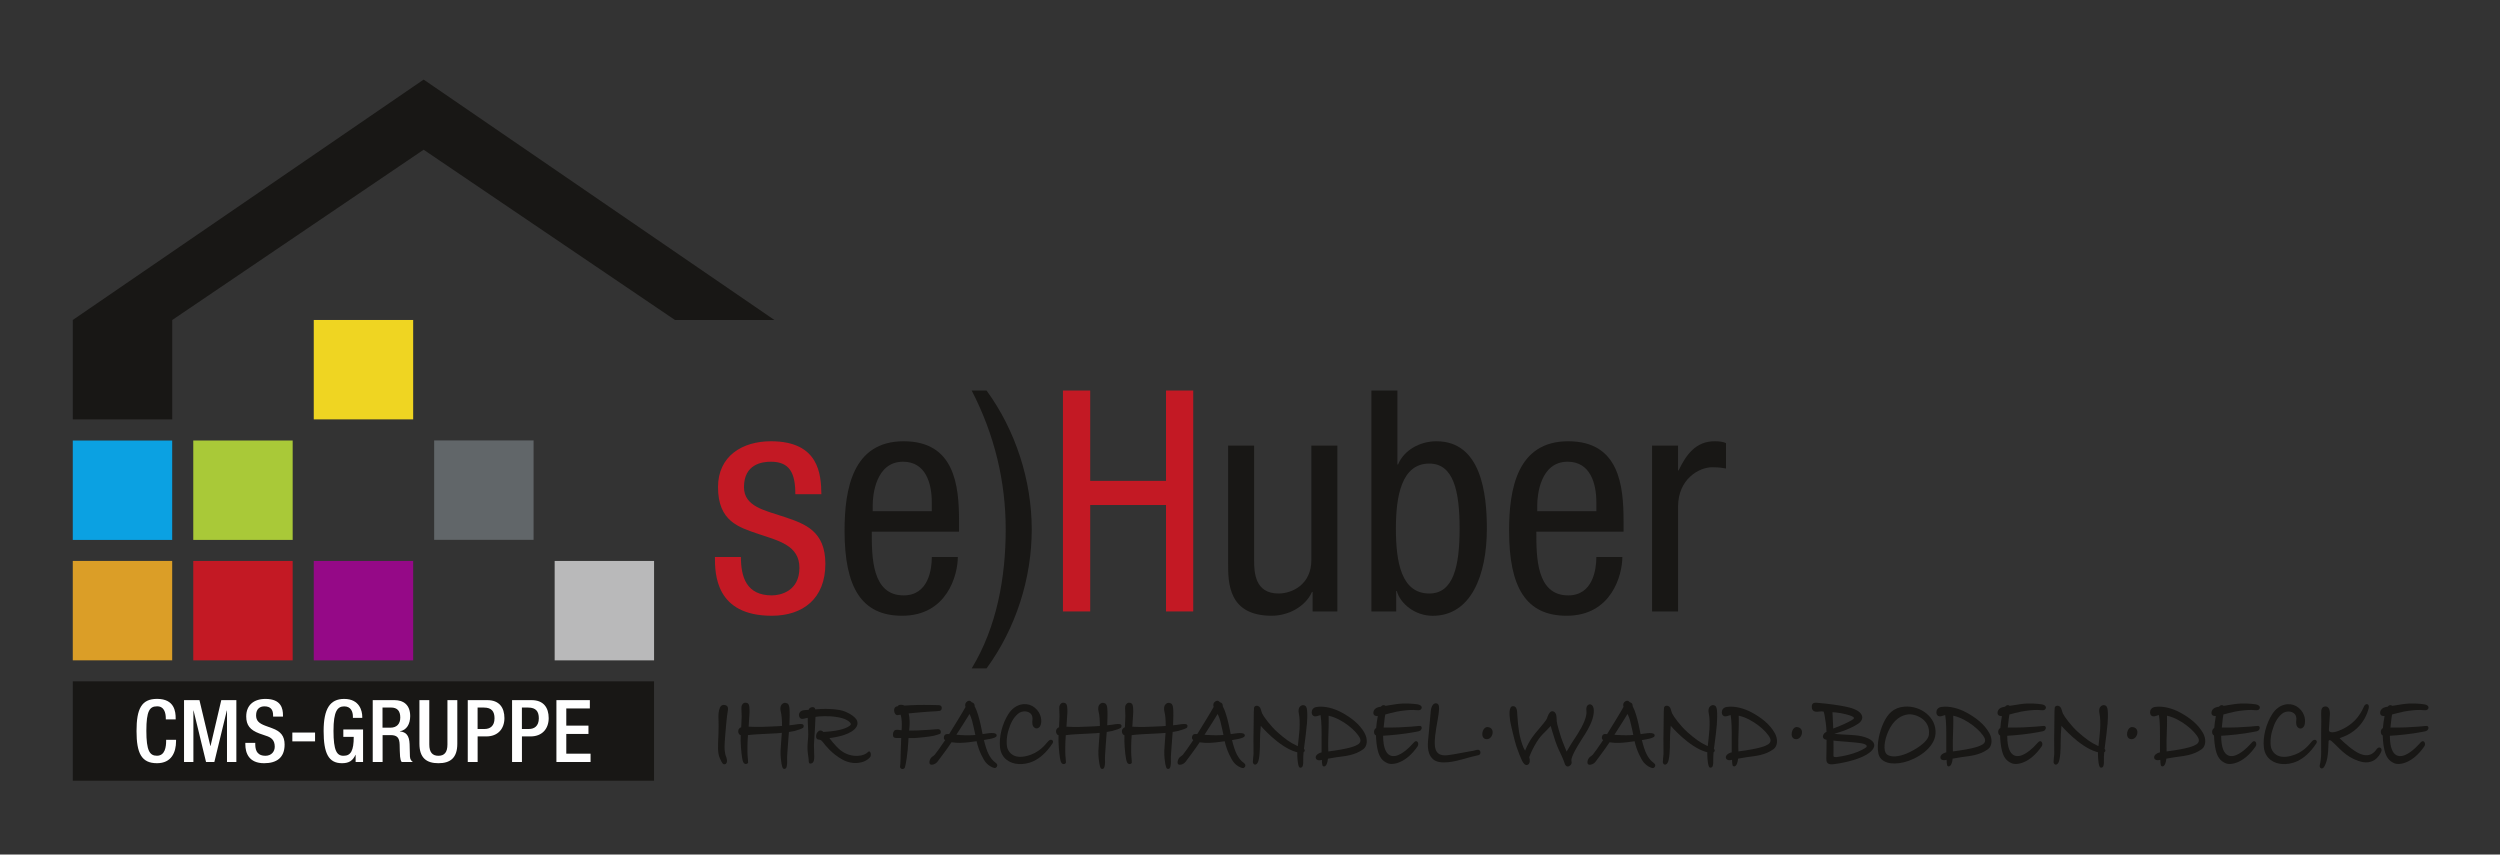 <?xml version="1.0" encoding="UTF-8"?>
<svg id="Ebene_1" data-name="Ebene 1" xmlns="http://www.w3.org/2000/svg" version="1.1" xmlns:xlink="http://www.w3.org/1999/xlink" viewBox="0 0 595.28 203.47">
  <rect x="0" y="0" width="595.28" height="203.47" fill="#333333" stroke="none"/>
  <defs>
    <style>
      .cls-1 {
        fill: #c31924;
      }

      .cls-1, .cls-2, .cls-3, .cls-4, .cls-5, .cls-6, .cls-7, .cls-8, .cls-9, .cls-10, .cls-11 {
        stroke-width: 0px;
      }

      .cls-2 {
        fill: #0ba1e2;
      }

      .cls-3 {
        fill: #b9b9ba;
      }

      .cls-4 {
        fill: none;
      }

      .cls-5 {
        fill: #181715;
      }

      .cls-6 {
        fill: #a9c938;
      }

      .cls-7 {
        fill: #efd522;
      }

      .cls-12 {
        clip-path: url(#clippath);
      }

      .cls-8 {
        fill: #616669;
      }

      .cls-9 {
        fill: #fff;
      }

      .cls-10 {
        fill: #db9e27;
      }

      .cls-11 {
        fill: #950987;
      }
    </style>
    <clipPath id="clippath">
      <rect class="cls-4" x="17.33" y="18.95" width="561.11" height="166.97"/>
    </clipPath>
  </defs>
  <g class="cls-12">
    <path class="cls-5" d="M173.3,169.28c.14-.69,0-1.1-.35-1.29-.36-.2-.92-.21-1.22.07-.53.51-.63,1.65-.66,2.27-.04.63.11,1.83,0,4.55-.12,2.73-.24,4.35.31,5.61.55,1.26.76,1.55,1.21,1.49.45-.06.55-.61.51-.98-.04-.39-.15-.74-.27-.98-.14-.28-.31-1.3-.31-2.24s.33-4.67.43-5.72c.1-1.06.22-2.1.35-2.79"/>
    <path class="cls-5" d="M190.95,172.42c-.55-.1-1.47.09-1.96.16-.37.05-.71.09-1.02.12,0-.03,0-.05,0-.08.06-1.17.1-3.31,0-4.08-.1-.77-.3-1.09-.94-1.18-.57-.08-.94.39-1.06.63-.12.23-.26.78-.04,1.56.19.7.29,2.03.28,3.3-.34.03-.66.05-.99.07-.72.06-2.59.1-3.96.16-.82.03-2.04-.02-3-.05.11-1.52.22-3.11.22-3.48,0-1.09-.08-1.56-.19-1.8-.14-.29-.39-.43-.87-.43s-.8.53-.86.9c-.06.38.04,1.49.04,2.35,0,.51-.05,1.53-.11,2.58-.35.15-.6.4-.67.67-.11.44,0,.8.23,1.05.07.08.19.13.32.18,0,.04,0,.09,0,.14-.09,1.42.15,4.26.35,5.33.13.71.25,1.16.59,1.33.34.18.81-.02.82-.31.02-.29-.06-.7-.12-1.61-.06-.9-.06-3.11.08-4.74,0-.05,0-.1.01-.15.65-.08,1.58-.17,2.3-.2.98-.04,3.33-.16,4.63-.24.34-.02.72-.06,1.13-.1-.09,1.46-.27,3.34-.3,4.29-.04,1.2.14,2.62.23,3.1.1.47.2.86.35,1.06.16.19.59.22.78-.15.2-.38.24-1.31.2-1.92-.04-.61.1-2.13.2-3.6.06-.89.16-1.99.23-2.98.52-.09.98-.16,1.3-.24.86-.22,1.78-.55,2.04-.75.26-.19.31-.8-.24-.9"/>
    <path class="cls-5" d="M266.63,172.42c-.55-.1-1.47.09-1.96.16-.37.05-.71.09-1.02.12,0-.02,0-.05,0-.08.06-1.18.1-3.32,0-4.08-.1-.76-.3-1.09-.94-1.18-.57-.08-.94.4-1.06.63-.12.23-.25.78-.04,1.57.19.7.29,2.03.28,3.3-.34.03-.66.05-.99.07-.72.06-2.59.1-3.96.16-.82.04-2.04-.02-3-.05.11-1.52.22-3.11.22-3.48,0-1.1-.08-1.56-.19-1.8-.14-.29-.39-.43-.86-.43s-.8.53-.87.9c-.06.37.04,1.49.04,2.35,0,.52-.05,1.53-.11,2.58-.35.15-.6.4-.67.67-.11.44,0,.8.23,1.06.07.08.19.13.32.17,0,.04,0,.1,0,.14-.09,1.42.15,4.27.35,5.34.13.71.25,1.16.59,1.33.34.18.8-.01.82-.32.02-.29-.06-.71-.12-1.6-.06-.91-.06-3.12.08-4.75,0-.05,0-.1.01-.15.65-.08,1.58-.18,2.3-.21.98-.04,3.33-.16,4.63-.24.34-.01.72-.05,1.13-.09-.09,1.46-.27,3.35-.3,4.29-.04,1.2.14,2.63.24,3.1.1.47.19.86.35,1.06.16.19.59.22.78-.16.2-.37.24-1.31.2-1.92-.04-.61.1-2.14.19-3.61.06-.9.16-1.99.23-2.98.52-.08.98-.16,1.3-.24.86-.22,1.78-.55,2.04-.74.25-.2.31-.81-.24-.9"/>
    <path class="cls-5" d="M282.31,172.42c-.55-.1-1.47.09-1.96.16-.37.05-.71.09-1.02.12,0-.02,0-.05,0-.08.06-1.18.1-3.32,0-4.08-.1-.76-.3-1.09-.94-1.18-.57-.08-.94.4-1.06.63-.12.23-.25.78-.04,1.57.19.7.29,2.03.28,3.3-.34.03-.66.05-.99.07-.72.06-2.59.1-3.96.16-.82.04-2.04-.02-3-.05.11-1.52.22-3.11.22-3.48,0-1.1-.08-1.56-.2-1.8-.14-.29-.39-.43-.86-.43s-.8.53-.86.9c-.06.37.04,1.49.04,2.35,0,.52-.05,1.53-.11,2.58-.35.15-.6.4-.67.67-.11.44,0,.8.24,1.06.07.08.18.13.32.17,0,.04,0,.1,0,.14-.09,1.42.15,4.27.36,5.34.13.71.25,1.16.58,1.33.34.18.81-.01.82-.32.02-.29-.06-.71-.12-1.6-.06-.91-.06-3.12.08-4.75,0-.05,0-.1.01-.15.65-.08,1.58-.18,2.3-.21.98-.04,3.33-.16,4.63-.24.34-.01.72-.05,1.13-.09-.09,1.46-.27,3.35-.3,4.29-.04,1.2.14,2.63.24,3.1.1.47.2.86.35,1.06.16.19.59.22.78-.16.2-.37.24-1.31.2-1.92-.04-.61.1-2.14.2-3.61.06-.9.16-1.99.23-2.98.52-.08.98-.16,1.3-.24.86-.22,1.78-.55,2.04-.74.26-.2.31-.81-.24-.9"/>
    <path class="cls-5" d="M206.71,179.04c-.53.53-1.26.88-2.47.94-1.21.06-2.73-.27-4.04-1.29-1.31-1.02-2.7-2.94-2.7-2.94,2.1-.26,5.38-.95,6.43-2.67.43-.7.26-1.49-.16-1.96-.41-.47-.98-1.03-2.55-1.69-1.57-.65-4.64-.68-5.57-.62-.4.02-.95.06-1.52.1-.09-.42-.33-.55-.68-.53-.37.01-.76.2-.92.64-.13.01-.24.02-.34.02-.8.06-1.33.06-1.69.51-.42.53-.28,1.15.04,1.45.31.31.95.13,1.22.04.15-.05.34-.09.57-.12,0,.37,0,.77.02,1.18.06,1.31.14,2.73.08,3.41-.06.68-.19,2.04-.15,2.98.04.94.25,1.82.27,2.35.02.53,0,.98.39.98s.73-.2.86-.75c.1-.41.1-1.35.04-2.35-.06-1-.04-1.84.08-3.17.12-1.33.17-3.1.23-4.32,0-.19.02-.37.03-.53.04,0,.09,0,.13-.02.88-.14,2.82-.27,4.86.04,2.04.31,2.75.87,3.1,1.18.31.28.38.53.27.71-.18.28-1.12.79-2,1.02-.88.24-1.98.51-4.51.66,0,0-.23-.37-.7-.35-.47.01-.78.51-.9.78-.12.28-.17.81,0,1.1.18.3.53.28.75.32.22.04.45.16.9.74.45.58,1.92,2.53,4.47,3.96,2.55,1.43,5.39.92,6.63-.55.41-.49.06-1.79-.47-1.25"/>
    <path class="cls-5" d="M221.65,169.43c.94-.04,1.61-.1,2.08-.16.47-.06.61-.63.47-.98-.14-.35-.47-.39-.94-.39s-2.82-.09-4.7-.04c-1.2.03-2.33.09-3.23.15-.31-.19-.67-.22-1.01-.19-.29.03-.45.17-.55.34-.04,0-.08,0-.11.01-.88.15-.82,1.02-.67,1.49.16.47.43.59.67.63.09.01.39-.04.78-.11.01.04.03.07.04.11.26.74.28,2.24.24,2.86,0,.13-.03.39-.04.74-.75-.1-1.41-.27-1.76.12-.35.39-.33.98-.24,1.33.1.35.59.43,1.14.39.14-.01.42-.01.77-.01-.05,1.15-.1,2.37-.11,2.99-.02,1.26-.06,3.22-.16,3.73-.14.72.9.92,1.14.31.23-.6.7-3.59.82-6.15.01-.31.03-.6.05-.86.61,0,1.18,0,1.52,0,.9-.04,3.59-.34,4.51-.55.92-.22,1.23-.37,1.49-.47.26-.1.35-1.18-.63-1.1-.98.08-3.63.29-4.82.31-.57.01-1.26.02-1.92.03.08-.8.14-1.39.12-2.14-.02-.8-.11-1.44-.24-1.95.04,0,.08-.01.12-.01,1.16-.12,4.23-.39,5.18-.44"/>
    <path class="cls-5" d="M228.39,175c-.22-.01-.44-.03-.66-.06,1.21-1.87,2.73-4.25,3.09-4.88,0-.02.02-.04.03-.06.24.48.48,1.05.64,1.71.27,1.11.47,1.93.75,3.3-1.03.09-2.18.11-3.84,0M237.21,181.74c-.75-.55-1.67-1.39-2.39-3.61-.23-.71-.4-1.34-.54-1.93.78-.13,1.44-.24,1.68-.3.63-.16,1.2-.31,1.33-.62.14-.31-.08-.65-.63-.71-.67-.08-1.24,0-2.7.22-.15-.74-.29-1.48-.48-2.33-.33-1.43-.77-3.13-1.41-4.31.04-.36-.11-.77-.59-.9-.02,0-.04-.01-.06-.01-.09-.1-.19-.18-.29-.26-.49-.37-1.14.19-1.25.55-.08.24-.08.51.03.8-.39.76-3.03,5.09-3.91,6.47-.2,0-.38-.02-.51-.01-.57.02-.77.53-.75.94.01.22.12.39.3.52-.96,1.42-2.17,3.14-2.45,3.44-.39.41-.76.49-1.02.94-.25.45-.39,1.04-.12,1.33.28.29,1.26.11,1.8-.63.54-.74,2.23-2.92,3.33-4.6.11.02.21.04.32.05,1.27.19,2.47.1,3.77-.04.44-.05,1.13-.14,1.87-.25.47,2.21,1.61,4.38,2.2,5.07.74.86,1.52,1.16,1.96,1.29.59.18,1.08-.68.51-1.1"/>
    <path class="cls-5" d="M287.47,175.01c-.21-.02-.44-.04-.66-.06,1.21-1.88,2.73-4.25,3.09-4.89,0-.02.02-.04.03-.06.24.48.48,1.05.64,1.7.27,1.11.47,1.93.75,3.3-1.03.09-2.18.11-3.84,0M296.29,181.76c-.75-.55-1.66-1.39-2.39-3.61-.23-.71-.4-1.34-.54-1.93.78-.13,1.44-.24,1.68-.31.63-.16,1.19-.32,1.33-.63.14-.31-.08-.64-.63-.7-.67-.08-1.24,0-2.7.22-.15-.75-.28-1.49-.48-2.34-.33-1.43-.77-3.13-1.41-4.32.04-.37-.11-.78-.58-.9-.02,0-.04,0-.06-.01-.1-.1-.19-.19-.29-.26-.49-.36-1.14.19-1.26.55-.08.25-.08.51.03.8-.39.76-3.03,5.1-3.91,6.48-.2-.02-.38-.02-.51-.02-.57.02-.77.53-.74.94.01.22.12.39.3.52-.96,1.42-2.17,3.15-2.45,3.45-.39.41-.77.49-1.02.94-.26.45-.39,1.04-.12,1.33.27.3,1.25.12,1.8-.62.54-.74,2.23-2.92,3.32-4.6.11.02.21.04.32.05,1.27.19,2.47.1,3.76-.04.45-.05,1.13-.14,1.88-.25.47,2.21,1.61,4.39,2.2,5.08.74.86,1.52,1.16,1.96,1.29.59.18,1.08-.68.51-1.1"/>
    <path class="cls-5" d="M385.07,175.01c-.22-.02-.44-.04-.66-.06,1.21-1.88,2.73-4.25,3.09-4.89,0-.02.02-.04.03-.06.24.48.48,1.05.63,1.7.28,1.11.47,1.93.75,3.3-1.03.09-2.19.11-3.84,0M393.89,181.76c-.74-.55-1.67-1.39-2.39-3.61-.23-.71-.4-1.34-.55-1.93.78-.13,1.44-.24,1.68-.31.62-.16,1.2-.32,1.33-.63.14-.31-.08-.64-.63-.7-.67-.08-1.24,0-2.69.22-.15-.75-.29-1.49-.48-2.34-.33-1.43-.77-3.13-1.41-4.32.04-.37-.11-.78-.59-.9-.02,0-.03,0-.06-.01-.09-.1-.19-.19-.29-.26-.49-.36-1.14.19-1.26.55-.08.25-.07.51.03.8-.39.76-3.03,5.1-3.91,6.48-.2-.02-.37-.02-.51-.02-.57.02-.77.53-.74.94.01.22.12.39.3.52-.96,1.42-2.17,3.15-2.45,3.45-.39.41-.77.49-1.02.94-.26.45-.39,1.04-.11,1.33.27.3,1.25.12,1.8-.62.54-.74,2.22-2.92,3.32-4.6.11.02.21.04.32.05,1.28.19,2.47.1,3.77-.04.44-.05,1.13-.14,1.87-.25.47,2.21,1.61,4.39,2.2,5.08.75.86,1.52,1.16,1.96,1.29.59.18,1.07-.68.51-1.1"/>
    <path class="cls-5" d="M247.88,172.33c.23-1.13-.12-3.11-2.12-4.24-1.53-.85-4.04-.57-5.64,1.92-1.49,2.31-2.29,5.49-2,8,.31,2.62,2.39,3.82,4.43,3.92,1.82.09,5.06-.35,8.08-4.94.41-.62-.35-1.28-1.06-.47-.71.8-2.08,2.75-5.1,3.49-3.02.74-4.15-.72-4.55-1.73-.31-.8-.31-2.61.16-4.24.57-1.95,1.18-3.07,2.31-4.08,1.01-.9,3.03-.79,3.41.67.16.61-.1,1.09.04,1.84.12.66.63,1.01,1.02.98.27-.02.82-.18,1.02-1.14"/>
    <path class="cls-5" d="M548.8,172.34c.23-1.13-.12-3.11-2.11-4.23-1.53-.86-4.04-.57-5.64,1.92-1.48,2.31-2.29,5.48-1.99,7.99.31,2.61,2.39,3.82,4.43,3.91,1.81.09,5.05-.35,8.06-4.93.41-.62-.36-1.27-1.06-.47-.7.8-2.07,2.74-5.09,3.48-3.01.75-4.15-.72-4.54-1.72-.31-.8-.31-2.6.16-4.23.56-1.94,1.18-3.07,2.31-4.07,1-.89,3.02-.79,3.41.67.16.62-.1,1.09.04,1.84.12.65.62,1,1.01.98.28-.02.82-.18,1.02-1.13"/>
    <path class="cls-5" d="M311.2,172.45c.09-1.11.11-2.49.04-3.22-.07-.72-.2-1.21-.82-1.31-.55-.09-.93.34-1.05.56-.12.22-.27.74-.09,1.48.19.77.23,2.37.15,3.72-.06,1.02-.27,2.72-.4,3.98-.09-.03-.18-.07-.27-.11-1.61-.74-2.86-1.69-4.55-3.18-1.69-1.49-3.33-3.76-3.65-4.43-.31-.67-.27-1.26-.71-1.65-.43-.39-1.15-.3-1.25.24-.1.53-.06,4.53-.12,6.11-.06,1.59.04,4.18,0,4.9-.04.72-.16,1.36-.16,1.88s.57,1,1.1.28c.53-.73.61-3.75.59-4.9-.02-1.16.08-2.84.2-3.96,0,0,4.29,5.02,8.35,6.2.11.04.23.06.34.09-.03,1.03.08,2.12.15,2.52.08.45.16.82.31,1.01.15.19.57.22.77-.13.2-.34.21-1.11.19-1.69-.01-.35.01-.98.08-1.74.16-.08.26-.19.27-.34.01-.19-.06-.34-.18-.46.03-.27.06-.53.1-.8.18-1.21.5-3.94.59-5.06"/>
    <path class="cls-5" d="M408.8,172.45c.09-1.11.11-2.49.04-3.22-.07-.73-.2-1.21-.82-1.32-.55-.09-.92.34-1.04.56-.12.22-.27.73-.09,1.48.19.77.24,2.36.15,3.72-.06,1.02-.27,2.72-.4,3.98-.09-.03-.18-.07-.27-.11-1.6-.75-2.86-1.69-4.54-3.18-1.69-1.49-3.33-3.76-3.65-4.43-.31-.67-.27-1.26-.7-1.65-.43-.39-1.16-.29-1.26.24-.1.53-.06,4.53-.12,6.12-.06,1.58.04,4.18,0,4.9-.04.73-.16,1.36-.16,1.89s.57.99,1.1.27c.53-.72.61-3.74.59-4.91-.02-1.15.08-2.84.2-3.96,0,0,4.29,5.02,8.35,6.2.12.03.23.06.35.09-.03,1.03.08,2.12.15,2.52.08.44.17.82.31,1.01.14.19.57.22.77-.12.21-.34.21-1.11.19-1.69-.01-.34.01-.98.08-1.73.16-.07.26-.19.27-.34.01-.19-.06-.34-.19-.46.03-.26.07-.53.11-.79.18-1.21.5-3.95.59-5.06"/>
    <path class="cls-5" d="M501.84,172.45c.09-1.11.11-2.49.04-3.22-.07-.73-.2-1.21-.82-1.32-.55-.09-.93.34-1.05.56-.13.22-.27.73-.09,1.48.19.77.23,2.36.15,3.72-.06,1.02-.27,2.72-.4,3.98-.09-.03-.18-.07-.26-.11-1.61-.75-2.86-1.69-4.55-3.18-1.69-1.49-3.33-3.76-3.64-4.43-.32-.67-.27-1.26-.71-1.65s-1.15-.29-1.26.24c-.1.53-.05,4.53-.11,6.12-.06,1.58.04,4.18,0,4.9-.04.73-.16,1.36-.16,1.89s.57.99,1.1.27c.53-.72.61-3.74.59-4.91-.02-1.15.08-2.84.19-3.96,0,0,4.29,5.02,8.35,6.2.11.03.23.06.34.09-.03,1.03.09,2.12.15,2.52.08.44.17.82.31,1.01.15.19.57.22.77-.12.2-.34.21-1.11.19-1.69-.02-.34.01-.98.08-1.73.16-.07.26-.19.27-.34.01-.19-.06-.34-.19-.46.03-.26.07-.53.1-.79.18-1.21.5-3.95.59-5.06"/>
    <path class="cls-5" d="M323.32,177.28c-.61.37-1.88.98-7.02,1.65h-.02c0-.4-.01-.83-.02-1.26-.04-1.69.14-4.43.12-6,0-.49-.01-.9-.02-1.24.04,0,.09.01.14.03,3.18.73,6.56,3.65,7.32,5.32.26.57.11,1.13-.5,1.5M324.88,174.45c-1.2-2.06-3.08-3.52-5.37-4.78-1.74-.96-4.1-1.65-6.04-1.33-.85.14-1.16.77-1.14,1.33.02.57.35.85.71.9.35.06.88-.15,1.29-.27.03,0,.06-.01.1-.02,0,.03,0,.06.02.1.23,1.41.26,3.79.23,5.37-.01,1.2-.02,2.43,0,3.41-.25.06-.47.14-.67.24-.57.3-.86.77-.67,1.22.19.45.82.45,1.1.39.05-.01.16-.04.31-.07.02.55.04.96.12,1.24.12.42.69.55,1.06-.31.14-.31.22-.73.27-1.22.61-.11,1.32-.24,2.08-.35,1.92-.27,4.29-.39,6.35-1.92.95-.7,1.13-2.39.24-3.92"/>
    <path class="cls-5" d="M420.96,177.27c-.61.38-1.89.98-7.02,1.65,0,0-.01,0-.01,0,0-.41-.01-.83-.02-1.26-.04-1.69.14-4.43.12-6,0-.49-.01-.91-.02-1.24l.14.03c3.18.73,6.56,3.64,7.32,5.32.26.57.11,1.13-.5,1.5M422.53,174.45c-1.19-2.06-3.08-3.52-5.37-4.78-1.75-.96-4.1-1.65-6.04-1.33-.85.14-1.16.77-1.14,1.33.02.57.35.84.7.9.36.06.89-.16,1.3-.28.03,0,.06-.01.11-.02,0,.03,0,.07.01.1.24,1.41.26,3.78.24,5.36-.01,1.2-.02,2.43,0,3.41-.25.05-.47.13-.67.24-.57.29-.86.77-.67,1.22.2.45.83.45,1.1.39.05-.01.16-.04.32-.06.02.55.04.97.11,1.24.12.41.69.55,1.06-.32.14-.31.22-.73.27-1.21.61-.12,1.33-.24,2.09-.35,1.92-.28,4.3-.4,6.36-1.92.95-.7,1.13-2.39.23-3.92"/>
    <path class="cls-5" d="M472.05,177.27c-.6.38-1.88.98-7.02,1.65-.01,0-.02,0-.02,0,0-.41-.01-.83-.02-1.26-.04-1.69.14-4.43.12-6,0-.49-.01-.91-.02-1.24.05,0,.09.02.14.03,3.18.73,6.56,3.64,7.33,5.32.26.57.1,1.13-.5,1.5M473.62,174.45c-1.19-2.06-3.08-3.52-5.37-4.78-1.75-.96-4.1-1.65-6.04-1.33-.84.14-1.16.77-1.14,1.33.02.57.35.84.71.9.35.06.88-.16,1.29-.28.03,0,.07-.01.11-.02,0,.03,0,.07.01.1.24,1.41.26,3.78.24,5.36-.01,1.2-.02,2.43,0,3.41-.24.05-.46.13-.67.24-.57.29-.86.77-.67,1.22.2.45.83.45,1.1.39.06-.01.17-.04.32-.06.02.55.04.97.11,1.24.12.41.69.55,1.06-.32.14-.31.22-.73.27-1.21.61-.12,1.33-.24,2.09-.35,1.92-.28,4.3-.4,6.35-1.92.95-.7,1.13-2.39.24-3.92"/>
    <path class="cls-5" d="M522.94,177.27c-.61.38-1.88.98-7.02,1.65,0,0-.01,0-.02,0,0-.41-.01-.83-.02-1.26-.04-1.69.14-4.43.12-6-.01-.49-.02-.91-.02-1.24.05,0,.09.02.14.03,3.18.73,6.56,3.64,7.33,5.32.26.57.11,1.13-.5,1.5M524.51,174.45c-1.2-2.06-3.08-3.52-5.37-4.78-1.75-.96-4.1-1.65-6.05-1.33-.84.14-1.15.77-1.14,1.33.02.57.36.84.71.9.35.06.88-.16,1.29-.28.04,0,.07-.01.11-.02,0,.03.01.07.02.1.24,1.41.25,3.78.24,5.36-.02,1.2-.02,2.43,0,3.41-.24.05-.46.13-.67.24-.57.29-.86.77-.67,1.22.2.45.82.45,1.1.39.05-.01.16-.04.32-.06.02.55.04.97.11,1.24.12.41.69.55,1.06-.32.13-.31.22-.73.27-1.21.61-.12,1.32-.24,2.08-.35,1.92-.28,4.3-.4,6.36-1.92.95-.7,1.13-2.39.24-3.92"/>
    <path class="cls-5" d="M337.94,172.85c-.51.08-2.71.25-4.9.35-1.25.06-2.57.03-3.58.03.1-.93.21-1.85.25-2.23.02-.22.08-.54.14-.87.82-.23,1.87-.5,2.8-.69,1.28-.25,3.1-.43,3.96-.39s1.49.22,1.81-.24c.29-.43,0-.96-.9-1.1-.9-.14-2.98-.35-5.1-.04-.98.15-1.83.28-2.52.4-.24-.22-.7-.29-1.08.19-.26.05-.46.09-.59.12-.53.12-1.25.59-1.21,1.41.03.59.5.74,1.05.72-.18.91-.31,1.91-.38,2.73,0,.04,0,.07-.01.11-.39.19-.53.63-.5,1.03.03.39.17.61.46.74.03,1.18.15,2.45.41,3.49.39,1.63,1.05,2.59,2.39,3.14,1.18.49,4.33,0,7.1-4.03.46-.67-.12-1.69-.79-1.02-.67.67-1.57,1.84-3.17,2.78-1.61.94-4.18,1.33-4.24-4.16v-.13c1.9-.1,5.17-.42,7.53-.88.77-.16,1.26-.14,1.53-.59.28-.45.08-.94-.43-.86"/>
    <path class="cls-5" d="M486.56,172.85c-.51.08-2.7.26-4.9.35-1.25.06-2.57.04-3.58.03.1-.93.21-1.84.25-2.22.03-.22.08-.54.14-.88.82-.22,1.87-.5,2.81-.69,1.28-.25,3.1-.43,3.96-.39.87.04,1.49.23,1.81-.24.29-.43,0-.96-.9-1.1-.9-.14-2.98-.36-5.1-.04-.98.14-1.84.29-2.52.4-.24-.22-.71-.29-1.08.19-.26.04-.46.09-.59.12-.53.12-1.26.59-1.22,1.41.03.58.5.74,1.04.72-.18.91-.3,1.91-.37,2.73,0,.04,0,.07-.01.11-.39.19-.53.63-.5,1.03.03.39.17.61.45.75.03,1.18.16,2.45.41,3.49.39,1.63,1.05,2.58,2.39,3.14,1.18.49,4.33,0,7.1-4.04.46-.66-.12-1.69-.79-1.02-.67.67-1.57,1.84-3.18,2.78-1.6.94-4.18,1.33-4.23-4.15v-.13c1.9-.1,5.18-.42,7.53-.89.77-.16,1.26-.14,1.53-.59.28-.44.08-.94-.43-.86"/>
    <path class="cls-5" d="M537.53,172.85c-.51.08-2.71.26-4.91.35-1.25.06-2.57.04-3.58.03.09-.93.2-1.84.24-2.22.03-.22.08-.54.14-.88.82-.22,1.86-.5,2.8-.69,1.28-.25,3.1-.43,3.96-.39.86.04,1.49.23,1.81-.24.29-.43,0-.96-.9-1.1-.9-.14-2.98-.36-5.1-.04-.98.14-1.83.29-2.52.4-.24-.22-.71-.29-1.08.19-.26.04-.46.09-.59.12-.53.12-1.26.59-1.22,1.41.03.58.5.74,1.04.72-.18.91-.3,1.91-.37,2.73,0,.04,0,.07-.01.11-.39.19-.54.63-.5,1.03.03.39.17.61.45.75.03,1.18.16,2.45.41,3.49.39,1.63,1.05,2.58,2.39,3.14,1.17.49,4.33,0,7.1-4.04.45-.66-.12-1.69-.79-1.02-.67.67-1.57,1.84-3.18,2.78-1.61.94-4.18,1.33-4.23-4.15v-.13c1.9-.1,5.17-.42,7.53-.89.77-.16,1.26-.14,1.53-.59.28-.44.08-.94-.43-.86"/>
    <path class="cls-5" d="M577.68,172.85c-.51.08-2.71.26-4.9.35-1.25.06-2.57.04-3.58.03.09-.93.2-1.84.24-2.22.02-.22.08-.54.14-.88.82-.22,1.87-.5,2.8-.69,1.28-.25,3.1-.43,3.96-.39.86.04,1.49.23,1.81-.24.29-.43,0-.96-.9-1.1-.9-.14-2.98-.36-5.1-.04-.98.14-1.83.29-2.52.4-.24-.22-.71-.29-1.08.19-.26.04-.46.09-.59.12-.53.12-1.26.59-1.22,1.41.03.58.51.74,1.05.72-.18.91-.31,1.91-.38,2.73,0,.04,0,.07,0,.11-.39.19-.54.63-.5,1.03.03.39.17.61.45.75.03,1.18.16,2.45.41,3.49.39,1.63,1.05,2.58,2.39,3.14,1.18.49,4.33,0,7.1-4.04.46-.66-.12-1.69-.79-1.02-.67.67-1.57,1.84-3.18,2.78-1.6.94-4.18,1.33-4.23-4.15v-.13c1.9-.1,5.17-.42,7.53-.89.77-.16,1.26-.14,1.53-.59.28-.44.08-.94-.43-.86"/>
    <path class="cls-5" d="M342.53,170.14c.18-1.49.29-2.55-.51-2.67-.81-.12-1.28.82-1.37,2.2-.1,1.37-.28,3.29-.47,5.21-.19,1.92-.61,4.35,1.02,5.88,1.63,1.53,5.65.42,7.02.04,1.73-.47,2.71-.77,3.8-.98.81-.16.59-1.55-.39-1.26-.72.22-1.11.26-1.88.39-1.97.34-3.18.63-5.02.87-1.9.24-3.06-.44-3.1-2.75-.04-2.31.72-5.45.9-6.94"/>
    <path class="cls-5" d="M354.22,173.12c-1.25-.09-1.88,2.53-.47,2.86,1.65.39,2.53-2.7.47-2.86"/>
    <path class="cls-5" d="M427.88,173.12c-1.25-.1-1.87,2.53-.47,2.86,1.65.39,2.53-2.7.47-2.86"/>
    <path class="cls-5" d="M507.74,173.12c-1.25-.1-1.87,2.53-.47,2.86,1.65.39,2.53-2.7.47-2.86"/>
    <path class="cls-5" d="M378.53,167.71c-.35.02-.73.32-.79.86-.06.55.07.89,0,1.45-.24,1.98-2.08,4.78-2.9,6-.82,1.21-1.81,2.94-1.81,2.94,0,0-.95-2.26-1.33-3.41-.33-1.02-.96-3.13-1.02-3.8-.04-.48.02-1.36-.28-1.89-.29-.53-.96-.74-1.41-.15-.45.59-.51,1.1-.7,1.49-.2.39-1.08,1.47-2,2.55-.9,1.05-2.05,2.32-3.15,4.98-.11-.19-.23-.4-.34-.63-.45-.96-.92-2.73-1.1-3.88-.21-1.38-.33-2.61-.39-3.72-.06-1.04-.02-2.38-1.05-2.36-1.04.02-.88,2.06-.67,3.53.11.76,1.1,4.95,1.49,6.07.52,1.49.98,2.67,1.33,3.37.35.71.78,1.24,1.37.98.59-.26.55-1.2.36-1.76,0-.01-.01-.03-.02-.04,0-.01.01-.03.02-.04.37-.99.94-2.23,1.72-3.49.78-1.25,1.26-1.74,2.12-2.58.7-.68,1.26-1.33,1.26-1.33,0,0,.54,1.92,1.1,3.61.47,1.41,1.29,3.06,1.57,3.65.27.59.6,1.45.7,1.8.1.35.49.8,1.02.51.33-.18.55-.41.59-.75.04-.33-.09-.43-.04-.82.16-1.4,2.55-4.95,3.26-6.08.71-1.13,1.84-3.1,2.04-4.94.2-1.84-.59-2.14-.94-2.12"/>
    <path class="cls-5" d="M565.91,178.38c-1.43,2.14-3.49,1.61-5.33.35-2.02-1.38-3.49-2.98-3.49-2.98,5.55-1.71,6.7-6.28,6.9-7.02.32-1.21-.67-1.37-1.06-.59-.39.78-1.62,4.18-6.08,5.88-1.65.64-2.31.28-2.31-.16,0-.03,0-.07,0-.11.09-1.84.22-2.82.24-3.73.04-1.35-.51-1.86-1.14-1.8-.74.07-.98.61-.94,1.73.04,1.12.04,2.35,0,3.92-.04,1.57.02,4,0,5.3-.02,1.29-.15,2.32-.31,2.9-.26.88.6,1.28,1.05.47.63-1.12.96-2.53,1.02-5.95,0-.02,0-.03,0-.05.02-.39.37-.37.67-.12,1.84,1.61,3.26,3.69,6.47,4.78,3.49,1.2,4.92-1.17,5.37-2.15.45-.98-.53-1.46-1.05-.67"/>
    <path class="cls-5" d="M444.25,178.02c-2.1,1.49-5.82,2.12-6.9,2.24-.57.06-.83-.04-.78-.35.04-.31,0-3.57,0-3.57,0,0,.35.02.74.09.39.05,4.43.31,5.84.54,1.41.24,1.57.72,1.1,1.06M436.33,169.59s.44.02.67.04c1.74.17,3.51.67,4.03.94.51.26.64.49-.15.94-1.06.58-1.75.94-4.36,1.96,0,0-.08-2.04-.19-3.89M444.01,175.51c-2.02-.65-4.39-.45-7.25-.79,0,0,3.42-.87,5.69-2.39,1.66-1.11,1.37-3-2.16-3.88-2.47-.62-6.07-.98-6.74-1.02-.67-.04-1-.16-1.5-.08-.48.08-.74.51-.62,1.26.12.74.85.94,1.37.86.98-.15,1.43-.03,1.43-.03,0,0,.12.32.21.79.18.96.44,2.63.47,3.94,0,.03,0,.05,0,.08-.11.07-.22.13-.32.2-.57.39-.93,1.44.24,1.69.04,0,.06.01.1.02,0,1.95-.05,3.76-.06,4.33-.02.77.02,1.65,1.61,1.49,1.58-.16,5.57-.9,7.88-2.24,2.31-1.33,2.94-3.18-.35-4.23"/>
    <path class="cls-5" d="M459.3,174.92c-.24,1.92-3.63,3.8-5.33,4.51-1.7.7-3.77,1.05-4.75.12-.84-.8-.55-3.22.35-5.29,1.3-2.98,3.2-3.96,4.74-4.15,1.74-.22,5.43,1.21,4.98,4.82M453.46,168.26c-2.64.22-3.96,1.74-4.94,3.8-.98,2.06-1.73,5.18-1.25,7.37.47,2.19,3.08,2.8,6.07,2.08,3-.72,7.26-3.29,7.53-6.78.3-3.92-3.53-6.78-7.41-6.47"/>
    <polygon class="cls-5" points="100.87 18.95 17.33 76.19 17.33 99.86 41.01 99.86 41.01 76.2 100.87 35.65 160.74 76.21 160.74 76.2 184.41 76.2 100.88 18.95 100.87 18.95"/>
    <rect class="cls-11" x="74.71" y="133.57" width="23.67" height="23.67"/>
    <rect class="cls-6" x="46.02" y="104.89" width="23.67" height="23.67"/>
    <rect class="cls-2" x="17.33" y="104.89" width="23.67" height="23.67"/>
    <rect class="cls-1" x="46.02" y="133.57" width="23.67" height="23.67"/>
    <rect class="cls-7" x="74.71" y="76.19" width="23.67" height="23.67"/>
    <rect class="cls-8" x="103.38" y="104.87" width="23.67" height="23.67"/>
    <rect class="cls-5" x="17.33" y="162.24" width="138.4" height="23.67"/>
    <path class="cls-9" d="M41.92,176.16v.31c0,2.66-1.08,5.26-4.54,5.26-3.71,0-4.87-2.4-4.87-7.66s1.15-7.66,4.89-7.66c4.19,0,4.43,3.1,4.43,4.62v.27h-2.35v-.24c0-1.36-.41-2.93-2.11-2.87-1.73,0-2.52,1.07-2.52,5.82s.79,5.94,2.52,5.94c1.96,0,2.19-2.19,2.19-3.55v-.25h2.35Z"/>
    <polygon class="cls-9" points="43.82 166.71 47.49 166.71 50.09 177.63 50.13 177.63 52.69 166.71 56.28 166.71 56.28 181.44 54.05 181.44 54.05 169.18 54.01 169.18 51.04 181.44 49.06 181.44 46.09 169.18 46.05 169.18 46.05 181.44 43.82 181.44 43.82 166.71"/>
    <path class="cls-9" d="M60.78,176.88v.37c0,1.79.78,2.71,2.41,2.71,1.48,0,2.23-1.05,2.23-2.15,0-1.55-.79-2.22-2.11-2.62l-1.61-.56c-2.15-.82-3.07-1.94-3.07-4.04,0-2.69,1.81-4.17,4.58-4.17,3.78,0,4.17,2.35,4.17,3.88v.33h-2.35v-.31c0-1.35-.6-2.13-2.07-2.13-1.01,0-1.98.56-1.98,2.13,0,1.26.64,1.9,2.21,2.49l1.59.58c2.08.75,2.99,1.88,2.99,3.9,0,3.13-1.9,4.44-4.87,4.44-3.65,0-4.48-2.44-4.48-4.5v-.35h2.35Z"/>
    <rect class="cls-9" x="69.61" y="174.43" width="5.41" height="2.1"/>
    <path class="cls-9" d="M84.69,179.73h-.04c-.64,1.36-1.49,2-3.22,2-3.22,0-4.37-2.39-4.37-7.66s1.49-7.65,4.89-7.65c3.69,0,4.31,2.91,4.31,4.25v.27h-2.23v-.34c0-1.09-.45-2.4-2.06-2.4s-2.56,1.11-2.56,5.82.78,5.94,2.37,5.94c1.79.02,2.45-1.28,2.45-4.5h-2.48v-1.77h4.7v7.76h-1.77v-1.71Z"/>
    <path class="cls-9" d="M88.73,166.71h5.2c2.06,0,3.74,1.04,3.74,3.8,0,1.9-.85,3.36-2.45,3.61v.04c1.46.14,2.23.95,2.31,3.01.02.95.04,2.11.08,2.99.04.72.39,1.07.7,1.28h-2.66c-.23-.27-.33-.72-.39-1.3-.08-.89-.06-1.71-.1-2.79-.04-1.61-.53-2.31-2.14-2.31h-1.92v6.4h-2.35v-14.73ZM92.96,173.27c1.51,0,2.35-.91,2.35-2.4,0-1.57-.68-2.4-2.23-2.4h-2v4.79h1.88Z"/>
    <path class="cls-9" d="M102.22,166.71v10.56c0,1.86.74,2.69,2.17,2.69s2.15-.83,2.15-2.69v-10.56h2.35v10.38c0,3.41-1.69,4.64-4.5,4.64s-4.52-1.24-4.52-4.64v-10.38h2.35Z"/>
    <path class="cls-9" d="M111.38,166.71h4.66c2.83,0,4.07,1.77,4.07,4.29s-1.55,4.35-4.31,4.35h-2.07v6.09h-2.35v-14.73ZM113.73,173.58h1.67c1.26,0,2.35-.68,2.35-2.54,0-1.58-.64-2.56-2.52-2.56h-1.51v5.1Z"/>
    <path class="cls-9" d="M121.92,166.71h4.66c2.83,0,4.07,1.77,4.07,4.29s-1.55,4.35-4.31,4.35h-2.06v6.09h-2.35v-14.73ZM124.28,173.58h1.67c1.26,0,2.35-.68,2.35-2.54,0-1.58-.64-2.56-2.52-2.56h-1.51v5.1Z"/>
    <polygon class="cls-9" points="132.49 166.71 140.45 166.71 140.45 168.69 134.84 168.69 134.84 172.78 140.12 172.78 140.12 174.76 134.84 174.76 134.84 179.46 140.62 179.46 140.62 181.44 132.49 181.44 132.49 166.71"/>
    <rect class="cls-3" x="132.07" y="133.57" width="23.67" height="23.67"/>
    <rect class="cls-10" x="17.33" y="133.57" width="23.67" height="23.67"/>
    <path class="cls-1" d="M189.38,117.67c0-5.01-1.33-7.73-5.82-7.73-1.99,0-6.41.51-6.41,6.04,0,4.64,4.86,5.52,9.73,7.14,4.79,1.62,9.65,3.32,9.65,11.13,0,8.32-5.38,12.37-12.75,12.37-13.41,0-13.55-9.94-13.55-13.99h6.19c0,4.79,1.33,9.14,7.37,9.14,1.99,0,6.56-.96,6.56-6.56,0-5.31-4.86-6.41-9.65-8.03-4.78-1.62-9.73-3.02-9.73-11.2,0-7.37,5.75-10.91,12.6-10.91,11.5,0,11.94,7.96,12.01,12.6h-6.19Z"/>
    <path class="cls-5" d="M207.58,126.59c0,6.04,0,15.18,7.59,15.18,5.9,0,6.71-6.19,6.71-9.14h6.19c0,4.2-2.51,13.99-13.26,13.99-9.65,0-13.71-6.7-13.71-20.26,0-9.87,1.91-21.29,14.07-21.29s13.19,10.54,13.19,19.01v2.51h-20.78ZM221.87,121.72v-2.13c0-4.42-1.4-9.65-6.85-9.65-6.48,0-7.22,7.95-7.22,10.31v1.47h14.07Z"/>
    <path class="cls-5" d="M231.37,159.15c5.97-9.8,8.1-21.66,8.1-33.08s-2.65-22.54-8.1-33.08h3.54c6.93,9.5,10.76,21.44,10.76,33.08s-3.76,23.5-10.76,33.08h-3.54Z"/>
    <polygon class="cls-1" points="284.12 145.59 277.64 145.59 277.64 120.25 259.59 120.25 259.59 145.59 253.1 145.59 253.1 92.99 259.59 92.99 259.59 114.5 277.64 114.5 277.64 92.99 284.12 92.99 284.12 145.59"/>
    <path class="cls-5" d="M318.45,145.59h-5.9v-4.64h-.15c-1.62,3.61-5.75,5.67-9.58,5.67-10.39,0-10.39-7.88-10.39-12.52v-28h6.19v27.26c0,3.02.22,7.96,5.82,7.96,3.32,0,7.81-2.21,7.81-7.96v-27.26h6.19v39.49Z"/>
    <path class="cls-5" d="M326.55,92.99h6.19v17.61h.15c1.4-3.39,5.16-5.53,9.14-5.53,10.68,0,12.01,12.53,12.01,20.78,0,11.12-3.76,20.78-12.9,20.78-4.27,0-7.74-2.95-8.55-5.9h-.14v4.86h-5.9v-52.61ZM340.33,141.32c5.75,0,7.22-6.48,7.22-15.47s-1.47-15.47-7.22-15.47c-6.63,0-7.95,7.81-7.95,15.47,0,8.1,1.33,15.47,7.95,15.47"/>
    <path class="cls-5" d="M365.82,126.59c0,6.04,0,15.18,7.59,15.18,5.89,0,6.7-6.19,6.7-9.14h6.19c0,4.2-2.51,13.99-13.26,13.99-9.65,0-13.71-6.7-13.71-20.26,0-9.87,1.91-21.29,14.07-21.29s13.19,10.54,13.19,19.01v2.51h-20.78ZM380.11,121.72v-2.13c0-4.42-1.4-9.65-6.85-9.65-6.48,0-7.22,7.95-7.22,10.31v1.47h14.07Z"/>
    <path class="cls-5" d="M393.37,106.1h6.19v5.9h.15c1.77-3.76,4.12-6.93,8.54-6.93,1.26,0,2.14.15,2.73.44v6.05c-.59-.08-1.33-.3-3.31-.3-3.09,0-8.1,2.8-8.1,9.36v24.97h-6.19v-39.49Z"/>
  </g>
</svg>